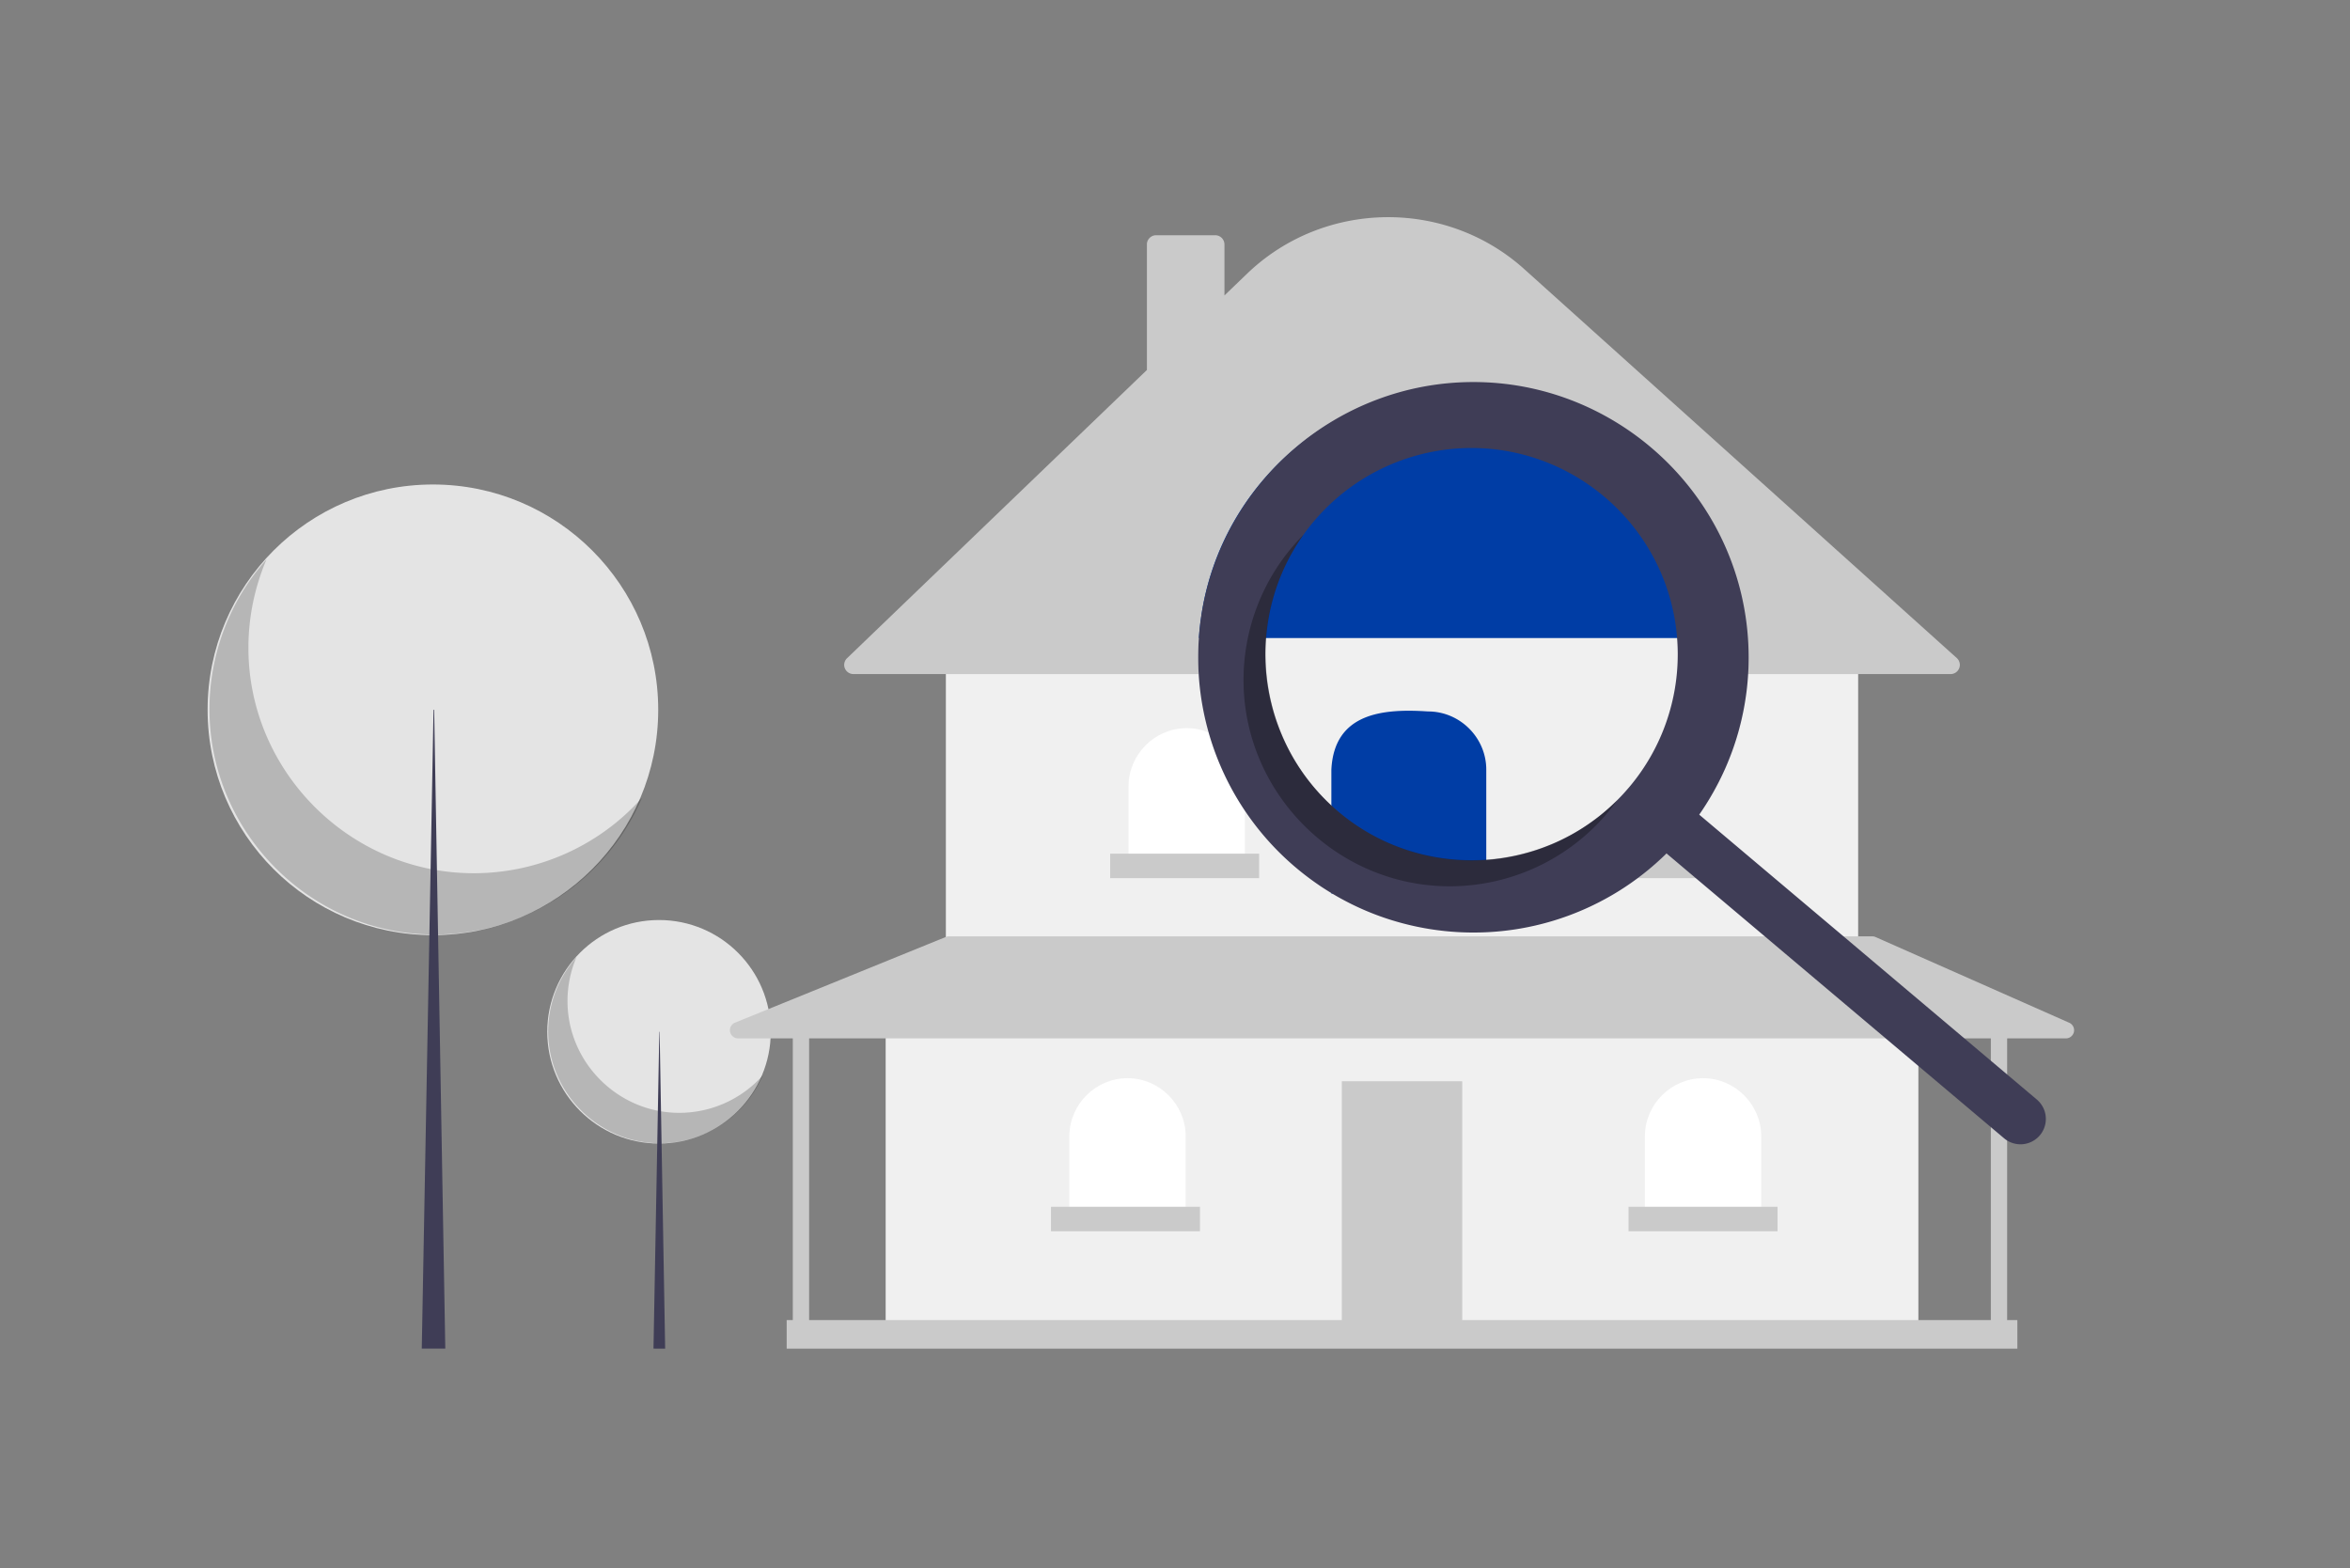 <svg viewBox="0 0 1250 834" xmlns="http://www.w3.org/2000/svg" fill-rule="evenodd" clip-rule="evenodd" stroke-linejoin="round" stroke-miterlimit="2"><rect x="0" y="0" width="1250" height="834" fill="#808080" stroke="none"/><path fill="none" d="M0 0h1250v833.333H0z"/><circle cx="350.54" cy="548.791" r="59.441" fill="#e4e4e4"/><path d="M306.65 509.089a59.455 59.455 0 00-4.785 23.368c0 32.611 26.835 59.445 59.446 59.445A59.472 59.472 0 00405.697 572c-9.337 21.843-30.908 36.081-54.662 36.081-32.612 0-59.447-26.835-59.447-59.446a59.465 59.465 0 0115.062-39.546z" fill-opacity=".2" fill-rule="nonzero"/><path d="M350.703 548.792h.163l2.94 168.525H347.6l3.103-168.525z" fill="#3f3d56" fill-rule="nonzero"/><circle cx="230.273" cy="377.539" r="119.844" fill="#e4e4e4"/><path d="M141.784 297.492a119.856 119.856 0 00-9.648 47.113c0 65.75 54.103 119.854 119.853 119.854 34.171 0 66.76-14.613 89.49-40.127-18.824 44.039-62.315 72.747-110.208 72.747-65.751 0-119.855-54.105-119.855-119.855a119.884 119.884 0 0130.368-79.732z" fill-opacity=".2" fill-rule="nonzero"/><path d="M230.602 377.538h.33l5.926 339.779h-12.511l6.255-339.779z" fill="#3f3d56" fill-rule="nonzero"/><path fill="#f0f0f0" d="M471.095 541.449h549.314v162.84H471.095z"/><path fill="#cacaca" d="M713.727 575.103h64.05v129.186h-64.05z"/><path fill="#f0f0f0" d="M503.12 349.298h485.263v149.813H503.12z"/><path d="M1037.58 358.526H453.922c-2.68 0-4.885-2.205-4.885-4.885 0-1.329.542-2.601 1.5-3.522l159.514-153.326v-66.786c.003-2.679 2.206-4.882 4.885-4.885h31.483c2.678.003 4.882 2.206 4.885 4.885v27.134l12.048-11.581c40.676-39.099 105.446-40.176 147.399-2.451l230.095 206.899a4.886 4.886 0 011.619 3.632c0 2.68-2.205 4.886-4.885 4.886z" fill="#cacaca" fill-rule="nonzero"/><path d="M631.221 387.294c16.973 0 30.94 13.967 30.94 30.94v41.796h-61.879v-41.796c0-16.973 13.966-30.94 30.939-30.94zm114.531.543c16.973 0 30.939 13.967 30.939 30.94v41.795h-61.879v-41.795c0-16.973 13.967-30.94 30.94-30.94zm114.531.543c16.973 0 30.939 13.967 30.939 30.939v41.796h-61.879v-41.796c0-16.972 13.967-30.939 30.94-30.939zm45.595 185.095c16.973 0 30.939 13.966 30.939 30.939v41.796h-61.879v-41.796c0-16.973 13.967-30.939 30.94-30.939zm-306.139 0c16.973 0 30.939 13.966 30.939 30.939v41.796h-61.879v-41.796c0-16.973 13.967-30.939 30.94-30.939z" fill="#fff" fill-rule="nonzero"/><path d="M1100.66 543.992l-103.045-45.595a4.339 4.339 0 00-1.757-.371H504.763a4.33 4.33 0 00-1.636.319L390.963 543.94a4.35 4.35 0 00-2.707 4.023c0 2.382 1.96 4.342 4.342 4.343h29.101v149.812h-3.256v15.199h654.616v-15.199h-5.428V552.305h31.272c2.382 0 4.342-1.96 4.342-4.342a4.349 4.349 0 00-2.585-3.971zm-41.714 158.126H430.384V552.305h628.562v149.813z" fill="#cacaca" fill-rule="nonzero"/><path fill="#cacaca" d="M590.511 454.059h79.249v13.027h-79.249zm116.159 0h79.249v13.027H706.67zm116.159 0h79.249v13.027h-79.249zm43.424 187.808h79.249v13.027h-79.249zm-307.224 0h79.249v13.027h-79.249z"/><path d="M924.807 347.065c0 .851-.013 1.716-.026 2.567-.014 1.025-.04 2.036-.08 3.06-.04.891-.08 1.769-.133 2.647-.16 2.94-.413 5.867-.759 8.807a60.178 60.178 0 01-.279 2.222c-.08.572-.16 1.157-.253 1.742-.093.652-.186 1.304-.293 1.956a110.776 110.776 0 01-.718 4.15c-.133.692-.266 1.384-.412 2.076-.279 1.37-.586 2.754-.905 4.124l-.079.332c-.16.679-.32 1.344-.493 2.022-.053.2-.093.386-.159.586a126.109 126.109 0 01-.958 3.618c-.32 1.091-.639 2.169-.971 3.259a3.542 3.542 0 00-.107.346 121.787 121.787 0 01-2.062 6.12 154.955 154.955 0 01-1.21 3.206 135.041 135.041 0 01-1.277 3.179 211.376 211.376 0 01-1.304 3.06c-.106.239-.213.479-.332.718a112.73 112.73 0 01-1.437 3.1c-.014.013-.014.04-.027.053-.386.825-.798 1.65-1.211 2.461 0 .025-.01.049-.026.067a82.57 82.57 0 01-1.237 2.381l-.679 1.29-.08.147a117.579 117.579 0 01-2.66 4.709c-.2.346-.399.692-.599 1.024-.199.346-.412.692-.625 1.025-.133.239-.279.479-.439.718-.28.452-.559.918-.852 1.37-.053.093-.119.186-.172.279-.506.785-1.011 1.557-1.517 2.342-.625.944-1.264 1.876-1.916 2.807l-14.447 23.121-.625-.519-.173-.16h-.013l-.573-.479-1.569-1.33c-.479.465-.945.931-1.424 1.383-.186.187-.385.36-.572.546-.146.133-.279.266-.425.399a139.352 139.352 0 01-93.096 39.577h-.039a152.066 152.066 0 01-75.868-17.906 25.1 25.1 0 01-1.53-.839 146.33 146.33 0 01-8.913-5.254c-.013-.014-.026-.014-.04-.027a149.196 149.196 0 01-9.897-7.663c-34.986-29.49-54.178-73.753-51.789-119.448.04-.891.093-1.769.159-2.661.213-3.219.542-6.425.985-9.618.12-.891.253-1.783.386-2.661H923.45c.559 4.071.945 8.164 1.158 12.279.133 2.568.199 5.122.199 7.69z" fill="#f0f0f0" fill-rule="nonzero"/><path d="M923.45 327.097c-10.535-70.057-71.352-122.412-142.197-122.412-70.844 0-131.661 52.355-142.196 122.412-.133.878-.266 1.769-.386 2.661a139.953 139.953 0 00-.985 9.618h286.922a145.831 145.831 0 00-1.158-12.279zM790.569 475.262h-82.396V409.35c1.52-30.122 27.265-32.554 51.456-30.938h.003c16.971 0 30.937 13.966 30.937 30.937v65.913z" fill="#003da5" fill-rule="nonzero"/><path d="M708.166 428.4v.013c0 .014.013.014.027.014l-.027-.027zm-33.138-101.303c-.053.332-.12.665-.173.998.053-.333.12-.666.187-.998h-.014zm-1.649 12.279c-.04.505-.08 1.011-.107 1.516.027-.505.067-1.011.12-1.516a2.012 2.012 0 01.013-.28c-.013.093-.013.187-.026.28zm34.787 89.037c0 .014.013.014.027.014l-.027-.027v.013zm-33.138-101.316c-.053.332-.12.665-.173.998.053-.333.12-.666.187-.998h-.014zm-1.756 13.795c.027-.505.067-1.011.12-1.516a2.012 2.012 0 01.013-.28c-.013.093-.013.187-.026.28-.04.505-.08 1.011-.107 1.516zm410.986 244.724a9.123 9.123 0 00-.825-.772l-.013-.013-65.877-55.594-1.703-1.436-6.478-5.468-1.623-1.37-9.233-7.796-2.527-2.128-5.228-4.417-2.674-2.261-25.223-21.272-14.46-12.199-1.943-1.636-42.61-35.958c.652-.932 1.291-1.863 1.916-2.807.506-.785 1.011-1.557 1.517-2.342.053-.093.119-.186.173-.279.292-.453.572-.918.851-1.37.16-.24.306-.479.439-.719.213-.332.426-.678.625-1.024.2-.333.399-.678.599-1.024a118.316 118.316 0 002.66-4.71l.08-.146.679-1.29c.425-.785.838-1.583 1.237-2.382a.095.095 0 00.026-.066c.413-.812.825-1.636 1.211-2.461.013-.013.013-.04.027-.053a112.73 112.73 0 001.437-3.1c.119-.239.226-.479.332-.718.439-1.011.878-2.036 1.304-3.06a133.4 133.4 0 001.277-3.18 152.82 152.82 0 001.21-3.206c.732-2.035 1.42-4.075 2.062-6.119.03-.117.065-.232.107-.346.333-1.091.651-2.168.971-3.259.2-.705.386-1.397.572-2.102.133-.506.266-1.011.386-1.517.066-.199.106-.385.159-.585.173-.678.333-1.343.493-2.022.026-.106.053-.226.08-.332.319-1.371.625-2.754.904-4.125.147-.691.279-1.383.412-2.075.253-1.383.506-2.767.719-4.15.106-.652.199-1.304.293-1.956.092-.585.172-1.171.252-1.743.107-.745.2-1.476.28-2.221.345-2.94.598-5.867.758-8.807.053-.878.093-1.756.133-2.647.04-1.024.066-2.036.08-3.06.013-.851.026-1.716.026-2.567 0-2.568-.066-5.122-.199-7.69-.213-4.11-.599-8.203-1.158-12.278-9.876-72.18-72.2-126.557-145.052-126.557-71.853 0-133.616 52.897-144.662 123.896-.133.878-.266 1.769-.386 2.661a139.953 139.953 0 00-.985 9.618 91.204 91.204 0 00-.159 2.66c-2.389 45.695 16.802 89.959 51.789 119.449a148.844 148.844 0 009.897 7.662c.013.014.027.014.04.027 1.131.798 2.262 1.583 3.406 2.355a172.584 172.584 0 005.507 3.485c.147.08.293.173.439.253 1.597.958 3.206 1.876 4.816 2.767h.013a143.958 143.958 0 0018.611 8.567 146.84 146.84 0 0058.84 9.232h.04a146.018 146.018 0 0066.396-19.648 135.491 135.491 0 008.673-5.468c.705-.479 1.423-.971 2.115-1.463.852-.599 1.703-1.224 2.555-1.849.013 0 .013-.014.026-.014.063-.053.13-.101.2-.146.572-.439 1.157-.878 1.716-1.304.146-.106.292-.212.438-.332a.632.632 0 00.107-.093c.333-.24.652-.506.984-.759.333-.252.652-.518.985-.784.056-.036.11-.076.16-.12.372-.306.745-.599 1.117-.905.386-.306.758-.625 1.118-.931.372-.306.731-.612 1.104-.931.319-.266.652-.546.971-.838.106-.08.199-.173.306-.266a.854.854 0 01.133-.107c.439-.372.865-.758 1.29-1.144.107-.093.2-.186.306-.28.652-.585 1.304-1.17 1.943-1.782l.452-.412c.146-.134.279-.267.425-.4.187-.186.386-.359.572-.545.479-.452.945-.918 1.424-1.383l1.57 1.33.572.479h.013l.173.159.625.519 9.286 7.849.2.173.159.12 1.051.891 2.102 1.783 2.102 1.769.306.253 9.777 8.248 1.357 1.144 9.432 7.955 48.823 41.2 1.703 1.437 66.821 56.378 17.134 14.461 6.372 5.374a13.488 13.488 0 008.708 3.19c3.97 0 7.743-1.753 10.303-4.786a13.095 13.095 0 002.248-3.778 13.447 13.447 0 00-3.02-14.461zM698.907 277.237a109.736 109.736 0 0183.823-38.945c52.322 0 97.717 37.439 107.676 88.805.172.891.332 1.769.478 2.661.546 3.179.945 6.398 1.184 9.618.067.891.133 1.769.173 2.66.12 1.996.173 4.005.173 6a109.17 109.17 0 01-5.933 35.572v.014a109.09 109.09 0 01-19.915 35.094c-.186.212-.372.439-.572.651a97.701 97.701 0 01-5.507 5.973c-.013.014-.027.04-.04.054a66.382 66.382 0 01-1.983 1.929 84.07 84.07 0 01-4.15 3.764 93.816 93.816 0 01-6.505 5.202c-.745.545-1.49 1.078-2.249 1.61-.744.532-1.503 1.037-2.261 1.543a99.578 99.578 0 01-4.616 2.9c-.772.465-1.57.918-2.355 1.357-.785.452-1.583.878-2.381 1.29-.798.426-1.596.838-2.408 1.237a85.248 85.248 0 01-4.882 2.275c-.825.373-1.65.718-2.475 1.038-.518.213-1.024.425-1.543.612a5.126 5.126 0 01-.625.239c-.279.12-.559.226-.838.319a2.358 2.358 0 01-.279.107c-.573.226-1.131.426-1.716.625-.839.306-1.677.586-2.528.852-.851.279-1.69.545-2.541.784-.852.267-1.716.506-2.568.732-.864.24-1.716.466-2.58.665-.918.24-1.836.453-2.768.652-.811.186-1.609.346-2.421.492-.758.16-1.529.293-2.288.426a86.273 86.273 0 01-3.206.506c-.585.093-1.157.173-1.742.226-.253.04-.493.066-.732.093-.745.106-1.49.186-2.222.253-.199.013-.385.039-.572.053-.811.08-1.636.146-2.448.213-1.742.119-3.472.199-5.214.239-.878.013-1.77.027-2.648.027-.878 0-1.756-.014-2.634-.04 0 0 0 .013-.013 0-.013.013-.013.013-.027 0a.019.019 0 01-.013.005.019.019 0 01-.013-.005.232.232 0 01-.133 0c-.625 0-1.251-.027-1.863-.067-.452-.013-.918-.026-1.383-.066a45.514 45.514 0 01-1.876-.12c-.199 0-.399-.026-.598-.04a2.024 2.024 0 01-.28-.026c-.638-.054-1.29-.107-1.929-.173-.319-.027-.652-.054-.971-.094-.971-.106-1.942-.226-2.9-.359a53 53 0 01-3.259-.492c-.506-.066-.998-.16-1.49-.253a49.645 49.645 0 01-1.956-.359c-.678-.133-1.357-.266-2.035-.426-.546-.119-1.104-.239-1.65-.372-.266-.053-.532-.12-.785-.186a86.83 86.83 0 01-4.15-1.091c-.865-.24-1.73-.492-2.581-.758a82.177 82.177 0 01-3.485-1.158 26.338 26.338 0 01-1.344-.479c-.452-.146-.891-.319-1.344-.492a32.29 32.29 0 01-1.224-.466c-.665-.252-1.317-.518-1.969-.784a88.454 88.454 0 01-3.977-1.73c-.745-.359-1.49-.705-2.222-1.064a100.174 100.174 0 01-8.527-4.656c-.692-.412-1.383-.851-2.075-1.29a83.81 83.81 0 01-2.541-1.65c-.466-.319-.918-.625-1.371-.945a120.369 120.369 0 01-2.474-1.782 43.707 43.707 0 01-1.264-.945 109.088 109.088 0 01-4.35-3.485 84.917 84.917 0 01-2.022-1.756c-.279-.24-.559-.492-.838-.745-.319-.293-.639-.572-.945-.878l-.026-.027a41.703 41.703 0 01-1.384-1.29 60.927 60.927 0 01-2.061-2.035 73.632 73.632 0 01-2.009-2.076 58.032 58.032 0 01-1.929-2.115 71.442 71.442 0 01-1.876-2.155 63.982 63.982 0 01-1.743-2.115 100.959 100.959 0 01-3.884-5.122 71.877 71.877 0 01-1.65-2.408 57.851 57.851 0 01-1.636-2.501 63.262 63.262 0 01-1.57-2.554.272.272 0 00-.053-.08 100.924 100.924 0 01-2.847-5.122 104.354 104.354 0 01-2.594-5.321 70.78 70.78 0 01-1.184-2.7 106.103 106.103 0 01-2.155-5.495 89.804 89.804 0 01-.945-2.687.62.62 0 00-.053-.173 92.06 92.06 0 01-1.663-5.547c-.013-.027-.013-.053-.026-.08a64.76 64.76 0 01-.705-2.767 50.003 50.003 0 01-.572-2.448 91.54 91.54 0 01-.572-2.767 51.717 51.717 0 01-.266-1.437c-.08-.399-.147-.811-.213-1.21-.067-.399-.133-.812-.2-1.224a75.545 75.545 0 01-.359-2.434 103 103 0 01-.346-2.887 145.51 145.51 0 01-.319-3.486 65.997 65.997 0 01-.146-2.381 59.65 59.65 0 01-.094-2.195.19.19 0 010-.12.019.019 0 01-.005-.013c0-.005.002-.01.005-.013-.013-.013-.013-.013 0-.027a.019.019 0 01-.005-.013c0-.005.002-.01.005-.013-.013-.293-.026-.586-.026-.878-.027-.865-.04-1.73-.04-2.594 0-.785.013-1.557.026-2.342.027-1.091.067-2.182.12-3.272 0-.24.027-.466.04-.705l.04-.706c.027-.505.066-1.011.12-1.516a1.998 1.998 0 01.013-.279c.04-.572.093-1.144.146-1.717.107-1.144.24-2.301.386-3.445.08-.572.146-1.144.24-1.716.053-.399.119-.812.186-1.224.053-.412.12-.825.2-1.237.092-.546.186-1.104.292-1.663.053-.333.12-.665.186-.998.253-1.33.532-2.66.838-3.991a83.59 83.59 0 011.025-4.004 91.536 91.536 0 011.184-4.031c.199-.678.412-1.343.652-2.009a70.397 70.397 0 011.423-3.991 39.99 39.99 0 01.771-1.968 131.532 131.532 0 011.663-3.925 65.57 65.57 0 01.905-1.955 74.112 74.112 0 011.902-3.845 80.828 80.828 0 012.076-3.805 98.925 98.925 0 012.248-3.738c.359-.612.758-1.237 1.17-1.836a112.707 112.707 0 012.488-3.645 106.93 106.93 0 015.521-7.117zm-25.528 62.139c-.04.505-.08 1.011-.107 1.516.027-.505.067-1.011.12-1.516a2.012 2.012 0 01.013-.28c-.013.093-.013.187-.026.28zm1.649-12.279c-.053.332-.12.665-.173.998.053-.333.12-.666.187-.998h-.014zM708.166 428.4v.013c0 .014.013.014.027.014l-.027-.027z" fill="#3f3d56" fill-rule="nonzero"/><path d="M711.999 431.804c-43.397-36.621-51.548-101.195-18.613-147.452a113.714 113.714 0 00-6.082 6.636 109.713 109.713 0 00-25.855 70.735c0 60.171 49.513 109.684 109.684 109.684a109.739 109.739 0 0089.347-46.061c-40.056 40.247-105.081 43.076-148.481 6.458z" fill-opacity=".3" fill-rule="nonzero"/></svg>